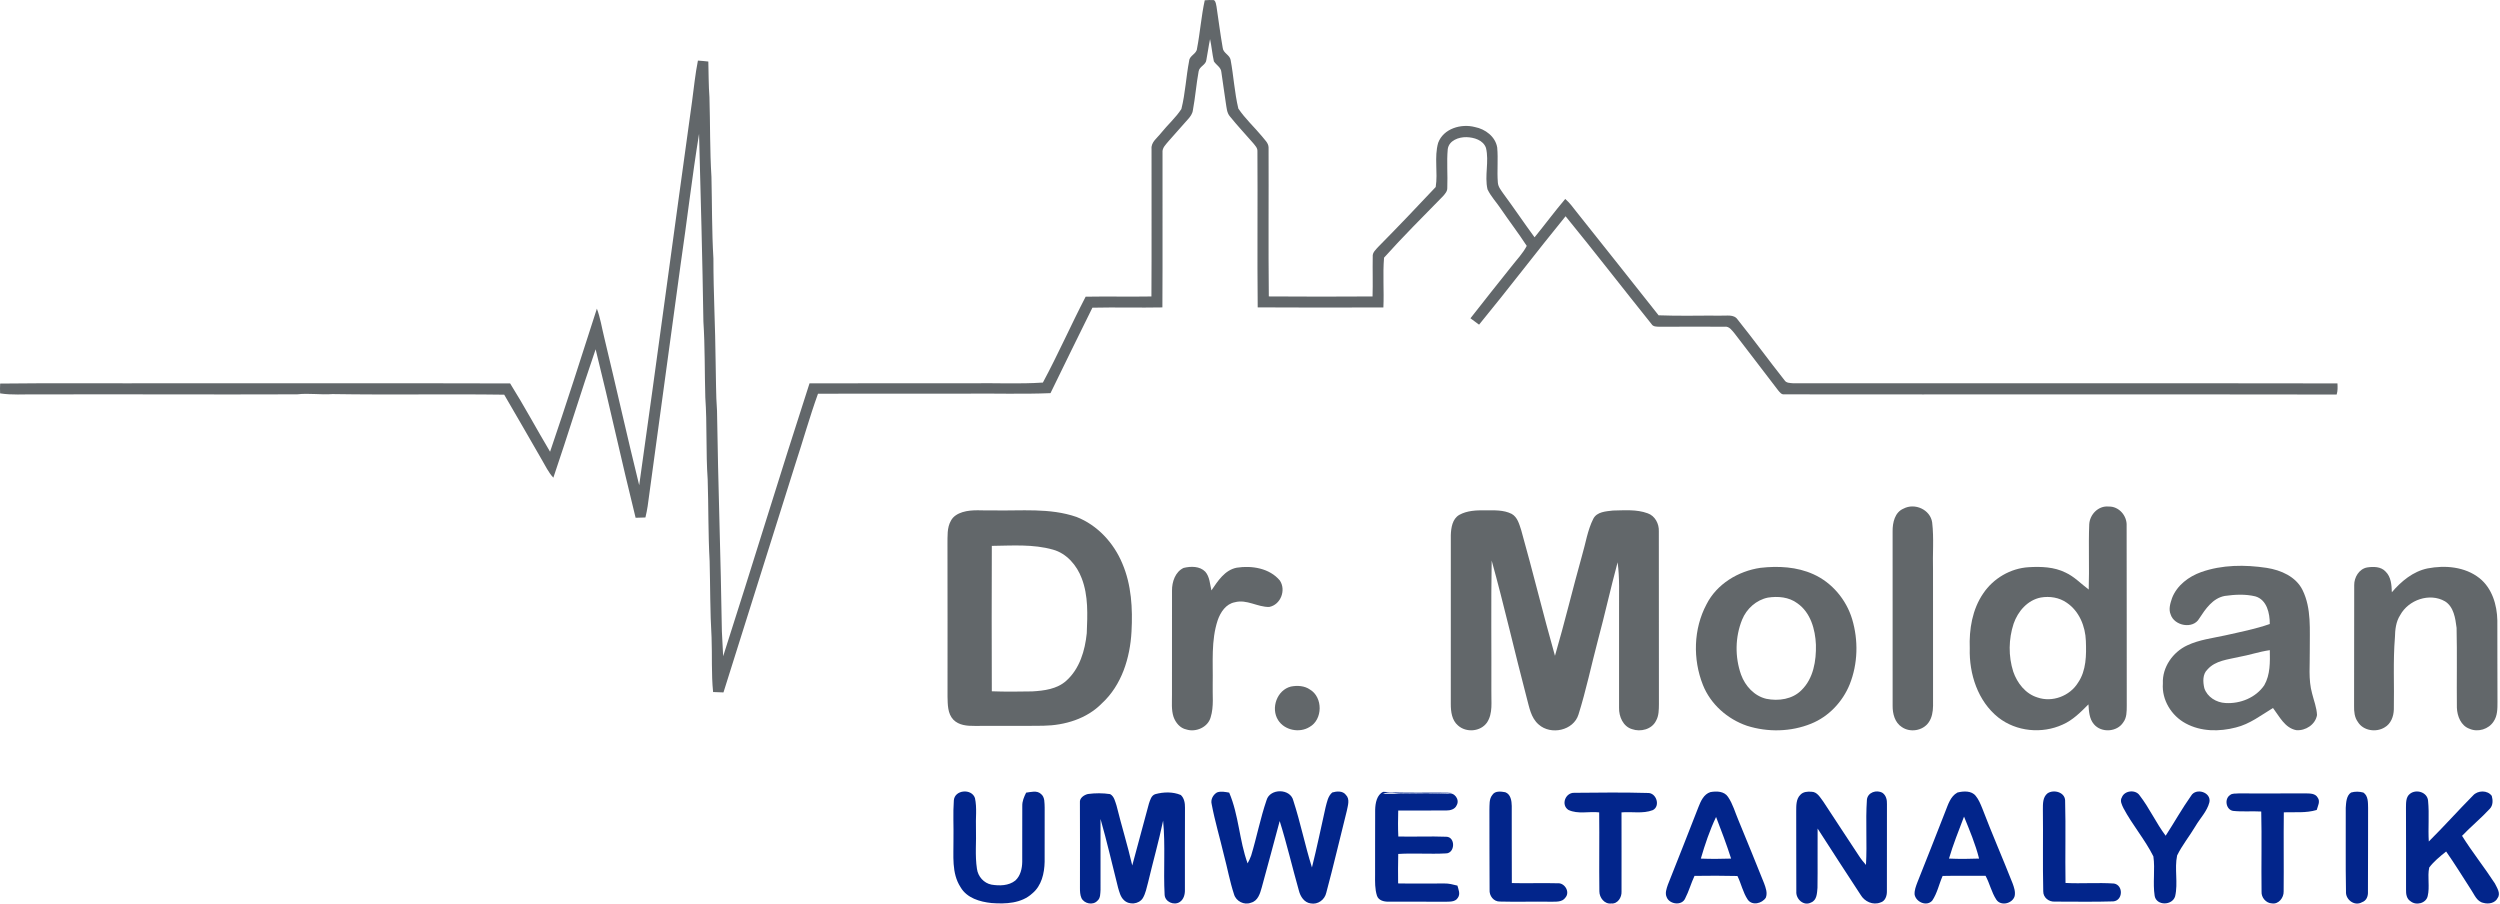 <?xml version="1.0" encoding="UTF-8" standalone="no"?>
<!DOCTYPE svg PUBLIC "-//W3C//DTD SVG 1.1//EN" "http://www.w3.org/Graphics/SVG/1.1/DTD/svg11.dtd">
<svg width="100%" height="100%" viewBox="0 0 1347 487" version="1.1" xmlns="http://www.w3.org/2000/svg" xmlns:xlink="http://www.w3.org/1999/xlink" xml:space="preserve" xmlns:serif="http://www.serif.com/" style="fill-rule:evenodd;clip-rule:evenodd;stroke-linejoin:round;stroke-miterlimit:2;">
    <g id="_-62676aff" serif:id="#62676aff" transform="matrix(1,0,0,1,-74.872,-91.693)">
        <path d="M723.99,91.84C725.62,91.72 727.26,91.63 728.91,91.75C730.06,92.48 730.01,94.05 730.33,95.24C731.44,102.63 732.37,110.06 733.66,117.42C733.9,120.31 737.43,121.23 737.93,123.96C739.55,132.65 740.03,141.6 742.09,150.19C745.73,155.61 750.64,160.1 754.82,165.13C756.19,166.97 758.34,168.67 758.38,171.16C758.49,197.91 758.22,224.67 758.51,251.41C777.14,251.55 795.77,251.54 814.4,251.42C814.63,244.27 814.36,237.12 814.5,229.97C814.27,227.7 816.2,226.17 817.54,224.63C828,214.06 838.26,203.28 848.43,192.46C849.69,184.6 847.54,176.4 849.75,168.65C852.6,160.94 862.16,158.2 869.56,160.15C875.15,161.22 880.62,165.32 881.57,171.19C882.14,177.45 881.41,183.76 881.91,190.03C882.05,192.37 883.66,194.22 884.92,196.08C890.64,203.82 896,211.81 901.7,219.56C907.27,212.71 912.53,205.62 918.23,198.88C920.52,200.91 922.39,203.34 924.24,205.78C939,224.38 953.83,242.93 968.52,261.58C979.67,262.04 990.84,261.66 1002.01,261.76C1005.1,261.95 1009.08,260.83 1011.13,263.9C1019.74,274.63 1027.83,285.79 1036.37,296.57C1037.33,298.13 1039.31,298.03 1040.93,298.19C1138.71,298.27 1236.5,298.1 1334.29,298.27C1334.4,300.28 1334.48,302.33 1333.86,304.27C1234.64,304.1 1135.42,304.3 1036.2,304.17C1034.7,304.36 1033.83,303.04 1032.98,302.07C1025.22,291.82 1017.31,281.69 1009.53,271.45C1008.09,269.77 1006.62,267.37 1004.06,267.73C992.36,267.65 980.66,267.75 968.97,267.74C967.43,267.68 965.58,267.79 964.7,266.28C949.2,246.98 934.07,227.38 918.41,208.21C902.66,227.51 887.6,247.37 871.79,266.62C870.22,265.49 868.68,264.35 867.15,263.19C874.43,253.81 881.87,244.57 889.25,235.27C892.06,231.63 895.35,228.3 897.48,224.18C893.1,217.42 888.18,211.04 883.65,204.38C881.27,200.78 878.18,197.6 876.33,193.67C874.67,186.33 877.28,178.72 875.52,171.41C874.06,167.16 869.06,165.7 865,165.59C860.85,165.5 855.59,167.35 854.92,172.04C854.28,179 854.97,186 854.67,192.97C854.74,194.77 853.46,196.14 852.36,197.4C841.67,208.34 830.8,219.14 820.6,230.52C819.85,239.41 820.65,248.41 820.24,257.34C797.66,257.42 775.09,257.45 752.52,257.31C752.23,229.25 752.56,201.17 752.37,173.11C752.45,171.38 751.12,170.14 750.15,168.89C745.96,164.07 741.58,159.42 737.58,154.45C735.84,152.46 735.78,149.68 735.35,147.21C734.48,141.68 733.8,136.12 732.95,130.6C732.8,127.97 730.19,126.77 728.92,124.76C728.01,120.8 727.72,116.73 726.85,112.76C726.05,116.46 725.61,120.23 724.87,123.94C724.65,126.68 721.12,127.46 720.7,130.1C719.43,137.04 718.9,144.1 717.61,151.03C717.38,152.94 716.24,154.53 714.98,155.91C711.46,159.78 708.09,163.78 704.58,167.65C703.08,169.51 700.95,171.33 701.24,173.97C701.17,201.76 701.34,229.55 701.17,257.33C688.6,257.58 676.02,257.19 663.46,257.48C655.91,272.81 648.32,288.13 640.88,303.52C625.6,304.16 610.29,303.61 595,303.79C568.54,303.82 542.08,303.74 515.61,303.83C511.11,316.3 507.55,329.1 503.41,341.7C490.48,382.71 477.59,423.75 464.68,464.77C462.81,464.67 460.95,464.59 459.09,464.56C458.1,454.75 458.64,444.85 458.26,435.01C457.44,421.36 457.58,407.67 457.22,394.01C456.4,379.36 456.65,364.66 456.17,350C455.14,335.28 455.92,320.5 454.89,305.79C454.5,292.17 454.74,278.52 453.86,264.92C453.36,231.21 452.41,197.53 451.52,163.83C447.71,187.27 445.03,210.89 441.56,234.39C435.74,277.77 429.64,321.11 423.82,364.49C423.51,366.51 423.1,368.52 422.63,370.51C420.86,370.52 419.1,370.57 417.34,370.67C409.84,340.49 403.3,310.07 395.8,279.89C387.9,302.85 380.84,326.09 373.02,349.07C370.34,346.22 368.72,342.61 366.74,339.29C359.99,327.66 353.37,315.94 346.54,304.35C315.71,303.92 284.84,304.53 254.01,304.02C247.67,304.51 241.33,303.42 235,304.16C188,304.35 141,304.04 94,304.21C87.65,304.08 81.24,304.65 74.93,303.64C74.84,301.88 74.86,300.11 74.95,298.36C104.96,297.99 134.98,298.31 165,298.2C226.58,298.25 288.15,298.1 349.73,298.28C357.27,310.32 363.98,322.88 371.25,335.09C379.99,309.51 388.19,283.73 396.47,258C398.36,262.98 399.12,268.28 400.41,273.43C406.82,299.97 412.73,326.63 419.27,353.14C429,284.28 438.15,215.33 447.74,146.44C448.74,139.07 449.45,131.65 450.91,124.34C452.78,124.49 454.65,124.6 456.52,124.85C456.69,131.24 456.64,137.63 457.12,144C457.56,158.33 457.31,172.68 458.2,187C458.55,201.66 458.39,216.35 459.26,230.99C459.25,249.54 460.29,268.05 460.45,286.59C460.7,295.39 460.55,304.2 461.2,312.98C461.77,352.64 463.23,392.27 463.82,431.92C464.06,436.37 464.28,440.82 464.51,445.27C480.25,396.34 495.18,347.14 511.04,298.25C540.02,298.13 569.01,298.24 598,298.2C610.92,297.97 623.88,298.68 636.78,297.82C644.94,282.65 651.89,266.85 659.82,251.55C671.63,251.34 683.44,251.63 695.26,251.43C695.42,224.93 695.27,198.44 695.32,171.94C694.98,168.26 698.4,166.03 700.4,163.42C703.94,159 708.29,155.2 711.4,150.44C713.54,141.95 713.91,133.09 715.58,124.49C715.77,121.58 719.64,120.77 719.83,117.85C721.5,109.23 722.11,100.43 723.99,91.84Z" style="fill:rgb(98,103,106);fill-rule:nonzero;"/>
        <path d="M1100.53,365.72C1106.56,362.53 1114.9,366.25 1115.92,373.15C1116.93,381.71 1116.11,390.39 1116.38,399C1116.39,423.35 1116.35,447.7 1116.4,472.04C1116.34,475.15 1115.84,478.42 1113.98,481C1110.85,485.46 1104,486.53 1099.57,483.42C1095.8,481.02 1094.59,476.26 1094.62,472.06C1094.6,440.69 1094.62,409.32 1094.61,377.95C1094.56,373.32 1095.78,367.68 1100.53,365.72Z" style="fill:rgb(98,103,106);fill-rule:nonzero;"/>
        <path d="M1200.55,374.22C1200.82,368.9 1205.47,364.07 1211,364.62C1216.54,364.43 1220.99,369.59 1220.7,374.99C1220.82,407.34 1220.69,439.69 1220.77,472.05C1220.74,475.06 1220.81,478.35 1218.89,480.89C1215.55,486.15 1207.09,486.68 1203.09,481.92C1200.53,478.95 1200.39,474.9 1200.13,471.2C1195.97,475.37 1191.72,479.71 1186.23,482.1C1175.1,487.2 1161.29,485.89 1151.59,478.3C1140.51,469.5 1135.78,454.78 1136.18,441C1135.79,430.75 1137.54,420.02 1143.44,411.43C1148.88,403.31 1158.17,397.86 1167.96,397.3C1174.64,396.9 1181.65,397.14 1187.76,400.18C1192.52,402.37 1196.13,406.24 1200.27,409.34C1200.67,397.64 1200.09,385.92 1200.55,374.22M1174.44,413.64C1167.3,415.03 1162.1,421.1 1159.81,427.73C1157.08,436.04 1156.95,445.22 1159.61,453.57C1161.72,459.73 1166.21,465.51 1172.64,467.48C1180.63,470.29 1190.1,466.71 1194.51,459.53C1199.01,452.96 1199.02,444.67 1198.74,437.02C1198.48,429.18 1195.14,420.95 1188.46,416.46C1184.42,413.61 1179.24,412.81 1174.44,413.64Z" style="fill:rgb(98,103,106);fill-rule:nonzero;"/>
        <path d="M593.43,367.65C598.79,365.99 604.48,366.91 610,366.7C624.98,367.02 640.45,365.22 654.89,370.22C666.17,374.61 674.98,384.22 679.58,395.3C684.52,406.82 685.2,419.6 684.53,431.97C683.78,446.08 679.27,460.81 668.61,470.62C660.46,479.01 648.48,482.55 637.03,482.72C624.67,482.9 612.31,482.73 599.95,482.81C595.97,482.86 591.48,482.49 588.54,479.46C585.41,476.17 585.51,471.29 585.4,467.06C585.39,439.7 585.45,412.35 585.37,385C585.46,380.71 585.01,376.08 587.25,372.21C588.49,369.83 590.95,368.43 593.43,367.65M609.26,385.81C609.17,411.92 609.17,438.04 609.26,464.16C616.51,464.44 623.77,464.35 631.02,464.22C637.44,463.85 644.47,462.97 649.43,458.44C656.6,452.01 659.48,442.2 660.42,432.89C660.81,422.99 661.34,412.69 657.69,403.26C655.06,396.29 649.64,389.9 642.27,387.85C631.54,384.79 620.27,385.68 609.26,385.81Z" style="fill:rgb(98,103,106);fill-rule:nonzero;"/>
        <path d="M861.11,369.12C865.31,366.78 870.3,366.6 875,366.65C879.81,366.68 884.93,366.33 889.36,368.57C892.5,370.34 893.43,374.09 894.48,377.27C900.82,399.78 906.31,422.54 912.69,445.04C917.9,427.2 922.21,409.1 927.22,391.2C929.22,384.53 930.18,377.47 933.34,371.21C935.33,367.37 940.18,367.22 943.95,366.77C950.18,366.66 956.67,366.06 962.64,368.26C966.6,369.62 968.83,373.92 968.65,377.96C968.73,408.97 968.62,439.99 968.7,471.01C968.66,474.08 968.7,477.35 967.11,480.1C964.85,484.68 958.81,486.19 954.24,484.56C949.4,483.17 947.09,477.73 947.22,473.05C947.21,455.37 947.24,437.68 947.22,420C947.16,411.55 947.59,403.06 946.44,394.66C942.66,408.7 939.54,422.9 935.76,436.94C932.26,450.17 929.47,463.6 925.37,476.65C922.69,485.36 910.47,487.93 903.91,482.06C899.68,478.45 898.83,472.66 897.44,467.59C890.98,443.02 885.38,418.21 878.59,393.73C878.19,417.15 878.52,440.58 878.42,464C878.26,469.68 879.39,476.01 876.04,481.03C872.56,485.94 864.86,486.56 860.44,482.58C857.12,479.78 856.55,475.09 856.56,471.02C856.6,440.67 856.57,410.32 856.57,379.97C856.71,376.05 857.4,371.29 861.11,369.12Z" style="fill:rgb(98,103,106);fill-rule:nonzero;"/>
        <path d="M712.62,397.68C716.49,396.76 721.29,396.65 724.28,399.73C726.69,402.49 726.76,406.4 727.59,409.8C731.02,404.75 734.79,398.79 741.26,397.56C749.39,396.3 758.94,397.85 764.46,404.48C767.91,409.62 764.94,417.53 758.72,418.72C752.43,418.85 746.58,414.44 740.2,416.19C735.43,417.06 732.5,421.51 731,425.78C727.32,436.81 728.5,448.58 728.28,460C728.08,466.07 729.01,472.31 727.16,478.21C725.69,483.55 719.18,486.38 714.09,484.73C710.68,484.04 708.25,481.04 707.16,477.9C705.91,474.06 706.38,469.96 706.33,465.99C706.37,447.31 706.33,428.63 706.35,409.96C706.29,405.26 708.08,399.78 712.62,397.68Z" style="fill:rgb(98,103,106);fill-rule:nonzero;"/>
        <path d="M1023.4,397.64C1033.01,396.55 1043.05,397.06 1051.97,401.11C1061.97,405.62 1069.6,414.75 1072.78,425.2C1076.23,436.67 1075.93,449.32 1071.47,460.47C1067.65,469.86 1060.16,477.8 1050.71,481.61C1039.8,486.04 1027.36,486.3 1016.17,482.75C1005.62,479.15 996.52,471.13 992.38,460.69C986.91,446.86 987.29,430.54 994.33,417.32C999.87,406.33 1011.45,399.38 1023.4,397.64M1027.44,413.68C1021.16,414.95 1015.91,419.68 1013.53,425.56C1009.73,434.92 1009.59,445.7 1012.96,455.21C1015.17,461.31 1020.12,466.73 1026.6,468.22C1033.13,469.54 1040.69,468.47 1045.53,463.53C1051.96,457.25 1053.5,447.71 1053.29,439.09C1052.95,430.8 1050.41,421.68 1043.26,416.72C1038.75,413.35 1032.84,412.86 1027.44,413.68Z" style="fill:rgb(98,103,106);fill-rule:nonzero;"/>
        <path d="M1260.87,399.93C1272.15,395.94 1284.45,395.9 1296.17,397.66C1303.78,398.86 1311.84,402.31 1315.46,409.56C1320.42,419.6 1319.27,431.15 1319.38,442C1319.52,449.78 1318.5,457.73 1320.63,465.34C1321.58,469.18 1323.11,472.95 1323.28,476.95C1322.45,482.08 1317.06,485.55 1312.07,485.1C1305.93,483.91 1303.01,477.69 1299.56,473.16C1293.14,477.06 1287.01,481.84 1279.58,483.65C1270.68,485.98 1260.75,485.94 1252.51,481.45C1244.84,477.35 1239.56,468.76 1240.23,459.97C1239.82,451.22 1245.61,443 1253.41,439.39C1259.83,436.36 1266.97,435.54 1273.83,434.03C1281.88,432.21 1290.02,430.64 1297.83,427.91C1297.87,422.21 1296.31,414.84 1290.06,413.02C1284.7,411.72 1279.01,412.01 1273.6,412.78C1267.09,413.99 1263.2,419.79 1259.83,424.93C1256.5,430.87 1246.34,428.92 1244.41,422.74C1243.2,419.84 1244.24,416.72 1245.18,413.91C1247.81,407.07 1254.14,402.33 1260.87,399.93M1281.05,445.7C1275.23,447.06 1268.53,447.59 1264.31,452.35C1261.54,454.92 1261.78,459.11 1262.56,462.48C1264.13,467.25 1269.06,470.25 1273.94,470.48C1281.88,470.99 1290.31,467.6 1294.86,460.91C1298.14,455.2 1297.96,448.37 1297.85,442C1292.15,442.8 1286.7,444.71 1281.05,445.7Z" style="fill:rgb(98,103,106);fill-rule:nonzero;"/>
        <path d="M1343.32,406.98C1343.25,402.81 1345.93,398.23 1350.25,397.44C1353.66,396.91 1357.78,396.91 1360.28,399.71C1363.21,402.59 1363.47,406.94 1363.6,410.81C1368.65,404.88 1375.03,399.57 1382.85,397.95C1392.35,396.12 1403.05,397.04 1410.86,403.24C1417.62,408.67 1420.28,417.62 1420.44,426C1420.54,440.67 1420.38,455.34 1420.51,470C1420.51,473.54 1420.53,477.38 1418.43,480.42C1415.78,484.6 1410,486.36 1405.48,484.37C1400.83,482.75 1398.8,477.55 1398.64,472.99C1398.48,458.65 1398.81,444.31 1398.48,429.97C1397.83,424.88 1396.99,418.66 1392.24,415.69C1383.95,410.9 1372.55,414.91 1368.1,423.11C1365.78,426.66 1365.36,430.97 1365.26,435.1C1364.19,448.02 1364.96,460.99 1364.67,473.93C1364.58,477.65 1363.11,481.69 1359.72,483.6C1355.13,486.45 1348.23,485.46 1345.31,480.71C1343.46,478.21 1343.19,475.05 1343.25,472.05C1343.36,450.36 1343.21,428.67 1343.32,406.98Z" style="fill:rgb(98,103,106);fill-rule:nonzero;"/>
        <path d="M770.41,461.61C773.88,460.94 777.74,461.15 780.71,463.24C787.73,467.43 787.63,479.41 780.46,483.39C775.04,486.79 766.94,485.16 763.53,479.7C759.43,473.27 762.92,463.47 770.41,461.61Z" style="fill:rgb(98,103,106);fill-rule:nonzero;"/>
        <path d="M588.8,522.94C589.22,517.17 598.42,516.4 600.18,521.7C601.34,527.04 600.48,532.58 600.72,538C600.97,545.26 600.14,552.6 601.25,559.81C601.79,563.95 604.97,567.55 609.11,568.34C613.41,569.04 618.38,568.98 621.94,566.12C624.71,563.6 625.6,559.66 625.65,556.05C625.74,546.02 625.57,535.98 625.68,525.95C625.6,523.38 626.64,521.01 627.76,518.77C630.35,518.46 633.48,517.45 635.67,519.41C637.97,521.16 637.6,524.37 637.74,526.93C637.68,536.63 637.77,546.34 637.72,556.04C637.6,562.22 636.06,568.95 631.08,573.06C625.21,578.49 616.67,578.82 609.13,578.25C602.83,577.61 595.8,575.55 592.43,569.72C587.45,562.08 588.73,552.63 588.6,544C588.74,536.98 588.29,529.94 588.8,522.94Z" style="fill:rgb(2,37,139);fill-rule:nonzero;"/>
        <path d="M730.58,518.66C732.7,517.86 734.99,518.4 737.16,518.76C742.36,530.9 742.57,544.51 747.08,556.88C747.78,555.51 748.5,554.16 748.99,552.71C751.99,542.83 753.93,532.62 757.28,522.85C759.08,516.36 770.15,516.42 771.71,523.05C775.58,534.9 778,547.18 781.75,559.08C784.44,548.32 786.68,537.46 789.1,526.64C789.86,523.85 790.36,520.64 792.7,518.67C795.09,517.98 798.33,517.7 800.02,519.96C802.37,522.31 801.05,525.81 800.52,528.63C796.82,543.3 793.41,558.05 789.48,572.66C788.66,576.47 784.95,579.23 781.03,578.44C777.58,577.99 775.49,574.69 774.72,571.57C771.18,559.1 768.25,546.44 764.37,534.07C761.25,546.03 757.89,557.93 754.7,569.87C753.8,573.11 752.63,577.14 748.9,578.07C745.25,579.54 740.86,577.3 739.77,573.56C737.48,566.62 736.2,559.4 734.32,552.35C732.17,543.21 729.46,534.2 727.72,524.98C727.06,522.5 728.46,519.92 730.58,518.66Z" style="fill:rgb(2,37,139);fill-rule:nonzero;"/>
        <path d="M815.81,527.95C815.9,524.45 816.68,519.9 820.16,518.33C832.46,519.18 844.82,518.51 857.14,518.82C848.12,519.59 839.04,519.27 830,519.18C826.69,519.25 823.14,517.96 820.01,519.42C831.68,519.15 843.36,519.81 855.04,519.29C858.5,518.36 861.53,522.55 859.72,525.57C858.82,527.76 856.22,528.42 854.08,528.38C845.46,528.47 836.84,528.33 828.23,528.41C828.11,533.07 828.06,537.74 828.29,542.41C836.87,542.6 845.45,542.2 854.02,542.53C859.21,542.48 858.97,551.58 853.83,551.51C845.31,551.98 836.76,551.27 828.24,551.8C828.12,557.09 828.11,562.39 828.18,567.68C836.47,567.84 844.76,567.7 853.05,567.71C855.46,567.64 857.8,568.27 860.13,568.86C860.69,571 861.83,573.33 860.38,575.4C858.88,577.92 855.54,577.43 853.06,577.56C843.03,577.44 833,577.57 822.97,577.52C820.57,577.55 817.65,576.88 816.79,574.33C815.62,570.67 815.75,566.78 815.77,562.99C815.85,551.31 815.7,539.63 815.81,527.95Z" style="fill:rgb(2,37,139);fill-rule:nonzero;"/>
        <path d="M919.93,528.08C915.74,525.35 918.33,518.65 923.13,518.86C936.29,518.74 949.5,518.56 962.66,518.95C967.34,518.72 969.65,526.05 965.4,528.19C960.02,530.27 954.14,528.9 948.54,529.4C948.51,543.62 948.62,557.85 948.55,572.08C948.72,575.19 946.47,578.81 943.01,578.49C939.35,578.94 936.59,575.31 936.61,571.92C936.42,557.75 936.69,543.57 936.51,529.4C931.03,528.77 925.06,530.51 919.93,528.08Z" style="fill:rgb(2,37,139);fill-rule:nonzero;"/>
        <path d="M996.43,518.48C999.7,517.88 1003.88,517.94 1005.92,521.05C1008.55,524.88 1009.74,529.45 1011.56,533.68C1016.27,544.96 1020.79,556.31 1025.37,567.63C1026.25,570.06 1027.29,572.77 1026.3,575.35C1024.28,578.52 1018.92,579.84 1016.54,576.39C1013.94,572.52 1013.06,567.82 1011,563.68C1003.29,563.49 995.58,563.51 987.87,563.62C986,567.61 984.85,571.9 982.82,575.81C981.05,579.83 974.45,578.97 972.93,575.19C971.84,572.99 972.8,570.52 973.52,568.37C978.99,554.44 984.6,540.56 989.97,526.59C991.23,523.37 992.85,519.61 996.43,518.48M991.28,554.31C996.71,554.52 1002.15,554.49 1007.59,554.3C1005.18,546.73 1002.35,539.29 999.49,531.87C996.07,539.06 993.51,546.67 991.28,554.31Z" style="fill:rgb(2,37,139);fill-rule:nonzero;"/>
        <path d="M1044.91,519.93C1046.41,518.28 1048.78,518.11 1050.88,518.29C1054.04,518.29 1055.63,521.49 1057.31,523.67C1063.6,533.39 1070.07,542.99 1076.39,552.7C1077.52,554.48 1078.85,556.12 1080.26,557.72C1080.94,546.03 1079.97,534.28 1080.76,522.61C1081.13,518.58 1086.02,517.02 1089.18,518.9C1091.13,520.28 1091.65,522.71 1091.56,524.97C1091.56,540.63 1091.55,556.28 1091.53,571.94C1091.58,574.32 1090.66,577.26 1088.08,577.94C1084,579.58 1079.45,577.44 1077.34,573.78C1069.55,561.94 1061.88,550.02 1054.2,538.11C1054.09,548.76 1054.3,559.42 1054.13,570.08C1053.87,572.92 1053.86,576.7 1050.7,577.95C1046.75,580.08 1042.44,576.15 1042.73,572.07C1042.6,557.71 1042.78,543.34 1042.67,528.98C1042.71,525.9 1042.51,522.25 1044.91,519.93Z" style="fill:rgb(2,37,139);fill-rule:nonzero;"/>
        <path d="M1129.53,518.71C1132.78,517.91 1137.1,517.6 1139.41,520.55C1141,522.48 1141.93,524.83 1142.88,527.13C1148.07,540.72 1153.91,554.06 1159.24,567.6C1160.04,569.79 1160.88,572.16 1160.36,574.53C1159.22,578.55 1152.9,580.11 1150.48,576.4C1147.88,572.45 1146.94,567.7 1144.69,563.58C1136.98,563.63 1129.26,563.48 1121.56,563.65C1119.61,568.05 1118.67,572.95 1115.94,576.97C1112.91,580.3 1107.18,577.7 1106.46,573.68C1106.3,571.37 1107.18,569.18 1107.97,567.07C1113.05,554.43 1117.98,541.73 1122.96,529.06C1124.48,525.3 1125.71,520.79 1129.53,518.71M1133.09,531.68C1130.27,539.17 1127.23,546.6 1124.99,554.29C1130.39,554.55 1135.8,554.5 1141.2,554.29C1139.24,546.51 1136.11,539.08 1133.09,531.68Z" style="fill:rgb(2,37,139);fill-rule:nonzero;"/>
        <path d="M1178.08,519.14C1181.34,516.93 1187.38,518.43 1187.56,522.96C1187.96,537.77 1187.52,552.61 1187.77,567.43C1196.47,567.89 1205.21,567.14 1213.9,567.74C1219.03,568.64 1218.76,576.91 1213.53,577.36C1203.06,577.7 1192.55,577.47 1182.07,577.48C1178.8,577.7 1175.71,575.31 1175.77,571.91C1175.43,557.26 1175.77,542.59 1175.58,527.94C1175.59,524.9 1175.43,521.23 1178.08,519.14Z" style="fill:rgb(2,37,139);fill-rule:nonzero;"/>
        <path d="M1218.12,521.34C1219.52,517.56 1225.53,516.94 1227.72,520.28C1233,527.1 1236.54,535.09 1241.73,541.99C1246.36,534.85 1250.52,527.39 1255.44,520.45C1258.04,515.97 1266.35,518.5 1265.31,523.89C1264.09,528.83 1260.27,532.55 1257.77,536.86C1254.61,542.19 1250.63,547.04 1247.9,552.62C1246.4,559.81 1248.49,567.4 1246.84,574.58C1245.39,579.68 1236.76,579.83 1235.81,574.41C1234.71,567.37 1236.12,560.14 1235.11,553.1C1230.54,543.96 1223.73,536.1 1218.95,527.06C1218.15,525.31 1216.97,523.21 1218.12,521.34Z" style="fill:rgb(2,37,139);fill-rule:nonzero;"/>
        <path d="M1341.62,518.71C1343.76,518.07 1346.11,518.12 1348.27,518.73C1350.94,520.55 1350.72,524.14 1350.8,527C1350.71,542.01 1350.85,557.03 1350.72,572.04C1350.87,574.49 1350,576.98 1347.5,577.82C1343.51,580.13 1338.58,576.44 1338.89,572.06C1338.6,557.03 1338.85,541.98 1338.76,526.94C1338.95,524.14 1339.07,520.38 1341.62,518.71Z" style="fill:rgb(2,37,139);fill-rule:nonzero;"/>
        <path d="M1373.34,519.41C1376.7,516.7 1382.8,518.49 1383.12,523.21C1383.83,530.47 1383.05,537.8 1383.51,545.09C1391.64,537.03 1399.26,528.46 1407.32,520.33C1409.83,517.46 1415.14,517.32 1417.44,520.52C1418.09,522.81 1418.16,525.63 1416.38,527.45C1411.67,532.58 1406.23,536.99 1401.42,542.04C1406.93,550.85 1413.45,558.98 1419.11,567.69C1420.22,570.02 1422.37,572.98 1420.62,575.49C1419.29,578.3 1415.71,578.95 1412.98,578.17C1409.35,577.5 1408.08,573.66 1406.23,570.99C1401.82,564.12 1397.51,557.17 1392.85,550.48C1389.58,553.09 1386.27,555.77 1383.73,559.12C1382.67,564.15 1384.12,569.44 1382.92,574.45C1382.07,578.44 1376.65,579.74 1373.68,577.29C1371.53,575.99 1371.18,573.35 1371.25,571.07C1371.21,556.36 1371.32,541.65 1371.21,526.94C1371.27,524.35 1371.05,521.18 1373.34,519.41Z" style="fill:rgb(2,37,139);fill-rule:nonzero;"/>
        <path d="M697.42,519.56C701.85,518.37 706.81,518.23 711.09,520.04C712.98,521.77 713.38,524.5 713.34,526.94C713.26,541.65 713.32,556.35 713.3,571.06C713.38,573.52 712.7,576.27 710.52,577.7C707.42,579.72 702.59,577.63 702.37,573.83C701.66,560.52 702.84,547.15 701.56,533.86C699.23,545.04 696.09,556.02 693.46,567.13C692.66,570 692.16,573.04 690.6,575.63C688.48,578.96 683.19,579.43 680.43,576.66C678.57,574.92 677.99,572.32 677.29,569.98C674.15,557.63 671.34,545.19 667.83,532.94C667.84,545.64 667.85,558.34 667.84,571.04C667.68,573.1 667.89,575.62 666.1,577.07C663.75,579.6 659.02,578.62 657.55,575.56C656.8,573.83 656.75,571.92 656.75,570.08C656.78,554.76 656.79,539.44 656.73,524.13C656.43,521.67 658.97,519.99 661.06,519.5C665,518.97 669.06,518.97 673,519.56C675.22,520.75 675.69,523.55 676.46,525.74C679.13,536.54 682.43,547.17 684.93,558.01C688.02,546.94 690.81,535.79 693.9,524.72C694.58,522.78 695.17,520.2 697.42,519.56Z" style="fill:rgb(2,37,139);fill-rule:nonzero;"/>
        <path d="M879,519.94C880.45,517.68 883.61,518.14 885.9,518.54C888.85,519.61 889.37,523.2 889.4,525.95C889.45,539.79 889.35,553.64 889.45,567.49C897.65,567.72 905.85,567.36 914.05,567.6C917.85,567.21 920.95,572.21 918.36,575.26C916.53,578.01 912.87,577.44 910.06,577.54C901.07,577.38 892.08,577.71 883.1,577.45C879.63,577.57 877.2,574.34 877.46,571.04C877.31,556.7 877.46,542.34 877.37,528C877.48,525.28 877.12,522.18 879,519.94Z" style="fill:rgb(2,37,139);fill-rule:nonzero;"/>
        <path d="M1276.39,520.1C1277.61,519 1279.43,519.38 1280.96,519.19C1292.98,519.2 1305.01,519.23 1317.04,519.17C1319.39,519.24 1322.38,519.06 1323.68,521.51C1325.14,523.56 1323.68,526 1323.12,528.1C1317.36,529.86 1311.31,529.16 1305.39,529.37C1305.21,543.58 1305.45,557.8 1305.3,572.02C1305.41,575.36 1302.6,579 1299.03,578.45C1295.8,578.34 1293.18,575.25 1293.4,572.07C1293.2,557.69 1293.58,543.31 1293.23,528.94C1288.16,528.65 1283.07,529.15 1278.03,528.6C1274.24,527.96 1273.24,522.19 1276.39,520.1Z" style="fill:rgb(2,37,139);fill-rule:nonzero;"/>
    </g>
</svg>
